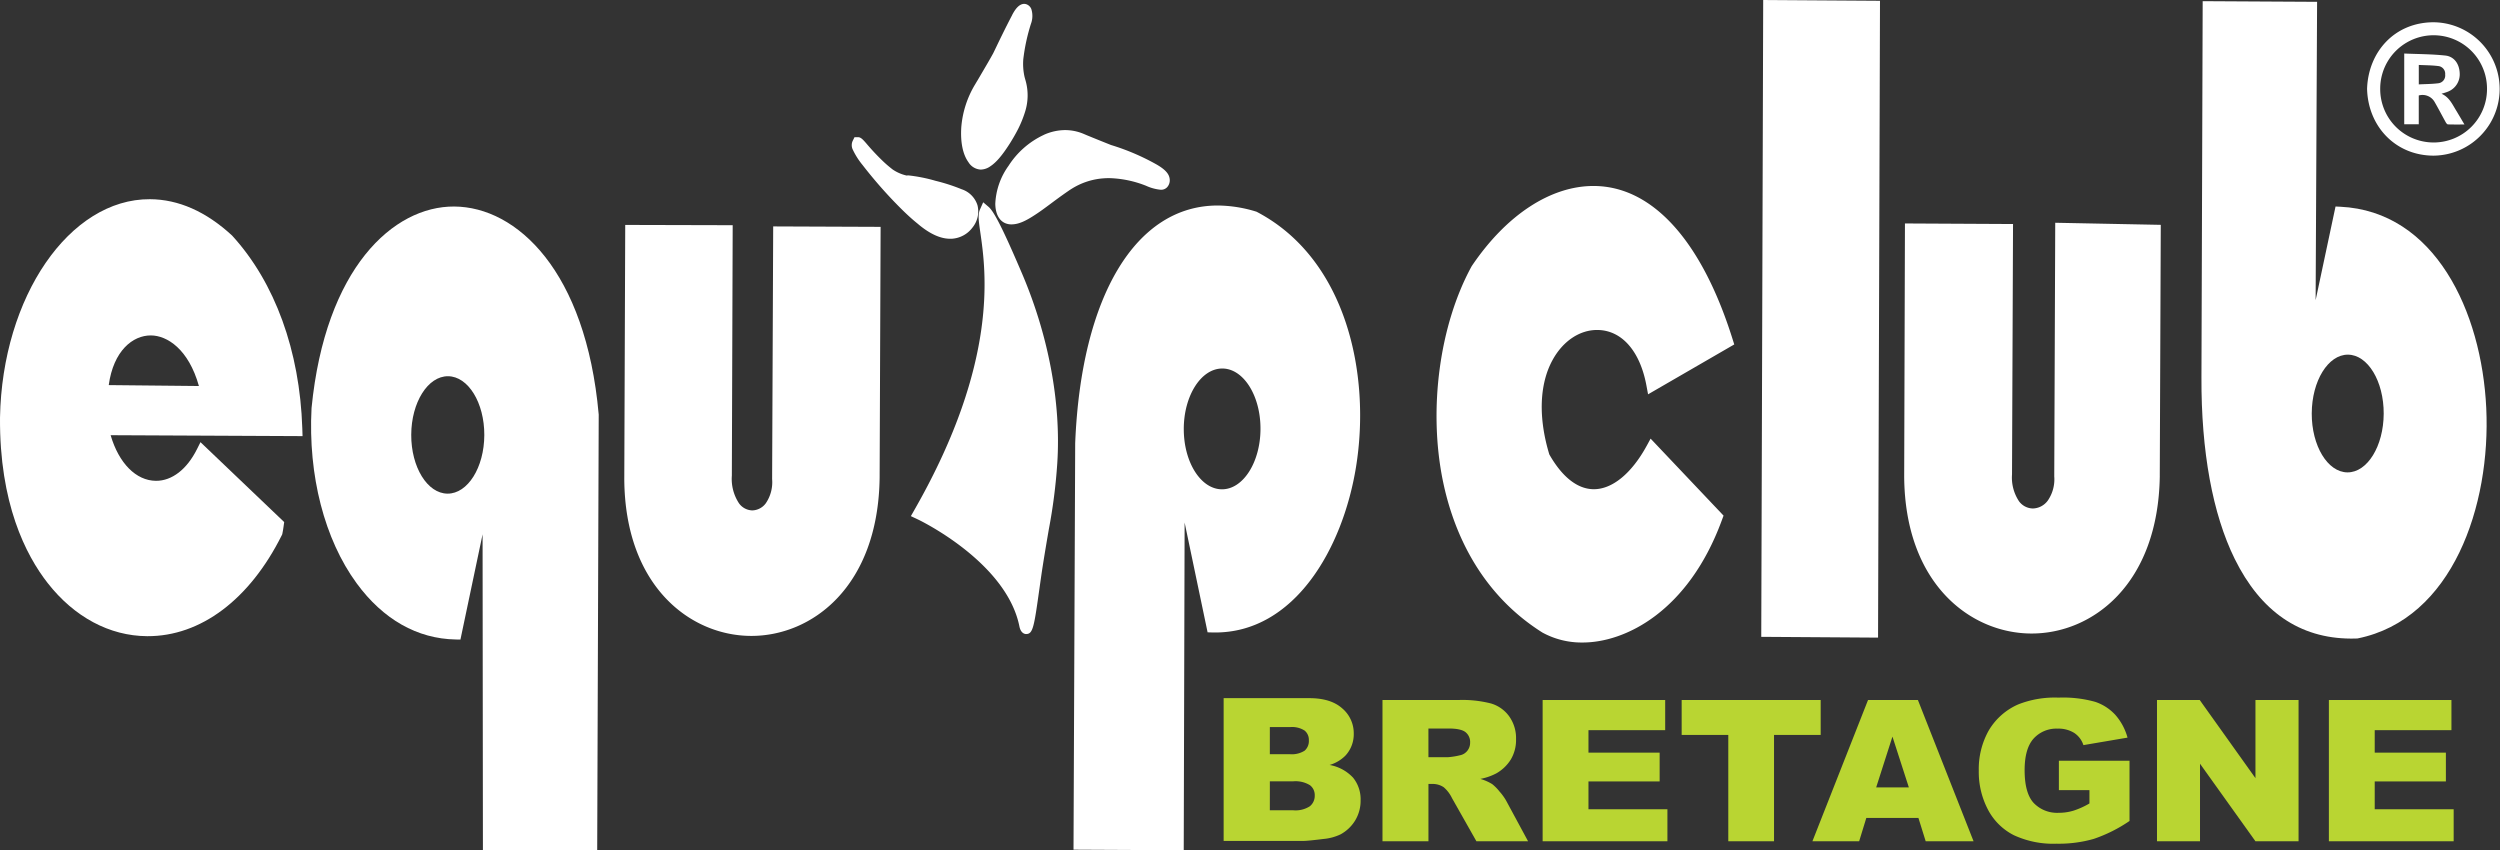 <?xml version="1.0" encoding="UTF-8"?> <svg xmlns="http://www.w3.org/2000/svg" width="564.379" height="191.969" viewBox="0 0 564.379 191.969"><rect x="0" y="0" width="564.379" height="191.969" fill="#333333" stroke="none"/><g transform="translate(48.559 -250.908)"><path d="M360.968,320.96l-.045.068-.039.073c-7.217,13.228-9.749,32.2-6.455,48.33,2.154,10.541,7.8,25.045,22.51,34.3a18.466,18.466,0,0,0,8.919,2.231c9.83.051,23.977-7.111,31.5-27.455l.441-1.193-16.468-17.38-.846,1.554c-3.423,6.292-7.8,9.886-12,9.865-3.646-.019-7.109-2.734-10.02-7.853-2.508-8.275-2.256-15.829.719-21.287,2.335-4.283,6.115-6.828,10.113-6.809,5.481.028,9.624,4.7,11.082,12.493l.38,2.034,19.456-11.261-.477-1.513c-6.978-22.025-18.057-34.192-31.194-34.259-9.743-.051-19.793,6.532-27.574,18.059" transform="translate(-77.263 -10.004)" fill="#fff" fill-rule="evenodd"></path><path d="M541.428,370.311l.226-56.663-23.826-.471-.221,57.265a8.461,8.461,0,0,1-1.449,5.438,4.3,4.3,0,0,1-3.392,1.8,3.969,3.969,0,0,1-3.123-1.642,9.651,9.651,0,0,1-1.57-6.042l.228-56.532-24.4-.129-.172,57.128c.164,24.252,14.967,35.373,28.652,35.444,13.753.069,28.712-11.031,29.052-35.593" transform="translate(-102.415 -11.981)" fill="#fff" fill-rule="evenodd"></path><path d="M225.765,254.486c-1.546,2.958-2.676,5.3-3.585,7.189-.259.54-.5,1.041-.726,1.5-.707,1.291-1.567,2.755-2.476,4.3l-1.016,1.736c-.207.334-.4.665-.6,1a22.078,22.078,0,0,0-3.1,9.659c-.209,3.4.352,6.128,1.635,7.89a3.455,3.455,0,0,0,2.756,1.643,3.884,3.884,0,0,0,2.155-.734c1.336-.876,2.64-2.394,4.368-5.083.766-1.215,1.405-2.336,1.962-3.434a25.213,25.213,0,0,0,1.506-3.732,12.278,12.278,0,0,0,.069-7.338c-.058-.205-.116-.411-.162-.585a13.312,13.312,0,0,1-.283-4.067,43.027,43.027,0,0,1,1.715-7.916,5.12,5.12,0,0,0,.094-3.344,1.881,1.881,0,0,0-1.2-1.118,1.587,1.587,0,0,0-.408-.057c-.954,0-1.841.811-2.712,2.488m3.11,139.769h.052c1.549-.009,1.779-1.648,3.028-10.54.247-1.756.49-3.489.716-4.905.524-3.314.965-5.879,1.353-8.142a122.841,122.841,0,0,0,1.916-14.943c.9-13.744-2.021-29.2-8.235-43.505l-.317-.737c-3.726-8.67-5.739-12.626-6.95-13.658l-1.221-1.041-.723,1.623c-.51,1.143-.3,2.594.079,5.228,1.253,8.69,4.19,29.036-14.651,62.185l-1.034,1.819,1.66.782c.2.094,19.928,9.548,22.845,24.115C227.7,394.077,228.573,394.246,228.875,394.256Zm3.977-112.667a11.8,11.8,0,0,1,4.915-1.1,10.8,10.8,0,0,1,4.038.819l.8.34c1.81.745,3.668,1.492,5.484,2.215a51.592,51.592,0,0,1,10.345,4.435c1.911,1.12,2.766,2.088,2.887,3.251a2.328,2.328,0,0,1-.571,1.829,1.861,1.861,0,0,1-1.453.581,10.222,10.222,0,0,1-3.3-.895,24.163,24.163,0,0,0-8.274-1.727,17.528,17.528,0,0,0-2.182.127,15.666,15.666,0,0,0-6.26,2.221c-.3.183-.594.376-.872.571-1.542,1.058-2.854,2.034-4.014,2.9-1.22.906-2.273,1.689-3.3,2.355-2.056,1.365-3.786,2.275-5.521,2.265h-.124c-2.172-.083-3.477-1.843-3.5-4.7a15.805,15.805,0,0,1,2.993-8.527A18.986,18.986,0,0,1,232.853,281.588Zm-42.691.513.776-.015c.632,0,1.087.468,2.054,1.6a51.008,51.008,0,0,0,3.576,3.8A27.329,27.329,0,0,0,198.8,289.4a9.172,9.172,0,0,0,3.125,1.346c.073-.006.33-.036.33-.036l.116.01a35.591,35.591,0,0,1,6.1,1.222,41.654,41.654,0,0,1,5.878,1.9,5.554,5.554,0,0,1,3.572,3.616,5.764,5.764,0,0,1-1.063,4.944l-.04.057-.043.052a6.292,6.292,0,0,1-4.745,2.508c-.107,0-.2,0-.292,0-2.09-.01-4.316-.981-6.8-2.965-.142-.115-.609-.509-.609-.509-1.2-.964-2.19-1.9-2.832-2.511-.914-.878-1.752-1.738-2.466-2.476a103.12,103.12,0,0,1-7.059-8.193,16.655,16.655,0,0,1-2.253-3.575,2.314,2.314,0,0,1,.042-1.9Z" transform="translate(-45.811 -0.21)" fill="#fff" fill-rule="evenodd"></path><path d="M-15.378,405.241h.1c12.017.041,23.064-8.251,30.317-22.756l.109-.22.054-.25c.112-.532.187-1.037.252-1.509l.143-1.029L-3.3,361.441l-.788,1.578c-2.281,4.563-5.654,7.167-9.254,7.15-4.522-.024-8.4-4-10.242-10.3l43.327.209-.057-1.79C19.117,340.824,13.51,325.4,3.893,314.86l-.042-.048-.045-.042c-5.845-5.392-12.074-8.145-18.512-8.177-18.168-.093-33.353,22.011-33.851,49.3-.136,19.332,5.779,30.986,10.766,37.36,6,7.669,13.96,11.925,22.412,11.987m-8.632-56.682c1.065-7.756,5.423-11.235,9.519-11.213,3.65.019,8.493,3.069,10.84,11.421Z" transform="translate(0 -10.714)" fill="#fff" fill-rule="evenodd"></path><path d="M126.165,313.791l-.213,57.4c.166,24.2,14.919,35.3,28.558,35.373,13.768.071,28.742-11.053,29.086-35.66l.223-56.684-24.251-.1-.241,57.046a8.438,8.438,0,0,1-1.408,5.425,3.909,3.909,0,0,1-3.08,1.641,3.828,3.828,0,0,1-2.989-1.6,10,10,0,0,1-1.616-6.244l.19-56.54-24.258-.063" transform="translate(-33.577 -12.099)" fill="#fff" fill-rule="evenodd"></path><path d="M251.529,453.778l24.88.127.2-73.982,5.187,24.788,1.02.029c.2.006.585.009.587.009,17.871.09,28.9-18.738,31.911-37.436,3.377-21-2.23-46.922-22.369-57.5l-.1-.052-.1-.033a30.028,30.028,0,0,0-8.549-1.37c-18.581-.095-30.952,20.438-32.29,53.664l-.378,91.753m24.892-95.032c.031-7.516,3.942-13.611,8.719-13.587s8.635,6.16,8.6,13.676-3.939,13.617-8.715,13.592S276.391,366.264,276.421,358.746Z" transform="translate(-57.739 -11.054)" fill="#fff" fill-rule="evenodd"></path><path d="M38.51,354.081l-.008.1c-.793,15.187,2.919,29.591,10.186,39.52,5.962,8.141,13.694,12.527,22.366,12.68l1.061.02,5-23.756.076,71.336,25.8,0,.341-98.368-.01-.1c-2.887-32.28-18.465-46.8-32.622-46.875-13.785-.07-29.084,13.952-32.191,45.438m22.5,6.085c.027-7.309,3.752-13.235,8.3-13.211s8.225,5.987,8.195,13.3-3.753,13.23-8.3,13.207S60.98,367.472,61.01,360.167Z" transform="translate(-16.731 -11.108)" fill="#fff" fill-rule="evenodd"></path><path d="M600.52,395.135h.128c.422,0,.851-.007,1.284-.024l.088,0,.086-.018c21.424-4.342,30.057-30,29.014-52-1.035-21.888-11.624-44.431-32.943-45.452l-1.083-.052L592.6,318.737l.331-67.353-25.83-.148,0,.544-.276,84.36c-.075,16.7,2.518,30.873,7.5,40.983,5.857,11.893,14.672,17.952,26.2,18.011m-8.8-50.851c.029-7.327,3.7-13.269,8.174-13.247s8.1,6,8.069,13.331-3.7,13.27-8.175,13.248S591.693,351.611,591.723,344.284Z" transform="translate(-118.403 -0.063)" fill="#fff" fill-rule="evenodd"></path><path d="M443.776,394.674l26.367.179.437-143.766-26.367-.178-.437,143.765" transform="translate(-94.728)" fill="#fff" fill-rule="evenodd"></path><path d="M293.492,446.068h19.355q4.84,0,7.424,2.311a7.345,7.345,0,0,1,2.594,5.712A7.083,7.083,0,0,1,321.02,459a8.321,8.321,0,0,1-3.606,2.153,9.5,9.5,0,0,1,5.3,2.868,7.728,7.728,0,0,1,1.7,5.111,8.59,8.59,0,0,1-1.207,4.511,8.791,8.791,0,0,1-3.31,3.167,11.212,11.212,0,0,1-3.927,1.051c-2.331.293-3.871.443-4.636.443H293.492V446.068m10.429,12.648h4.493a5.37,5.37,0,0,0,3.373-.8,2.886,2.886,0,0,0,.943-2.32,2.707,2.707,0,0,0-.943-2.2,5.221,5.221,0,0,0-3.3-.795h-4.564Zm0,12.663h5.274a5.937,5.937,0,0,0,3.763-.909,3.027,3.027,0,0,0,1.1-2.454,2.789,2.789,0,0,0-1.083-2.3,6.245,6.245,0,0,0-3.8-.871h-5.249Z" transform="translate(-65.813 -37.55)" fill="#b9d532" fill-rule="evenodd"></path><path d="M337.895,478.477V446.585H355.1a25.9,25.9,0,0,1,7.314.787,7.751,7.751,0,0,1,4.084,2.9,8.485,8.485,0,0,1,1.548,5.161,8.6,8.6,0,0,1-1.181,4.581,9.181,9.181,0,0,1-3.26,3.126,12.839,12.839,0,0,1-3.625,1.256,10.614,10.614,0,0,1,2.691,1.18,10.463,10.463,0,0,1,1.65,1.671,12.364,12.364,0,0,1,1.447,1.983l4.994,9.245H359.1l-5.516-9.749a7.5,7.5,0,0,0-1.874-2.457,4.482,4.482,0,0,0-2.529-.736h-.909v12.943H337.895M348.267,459.5h4.355a16.052,16.052,0,0,0,2.73-.431,2.8,2.8,0,0,0,1.682-1,2.883,2.883,0,0,0,.644-1.849,2.853,2.853,0,0,0-1.026-2.368c-.685-.557-1.967-.832-3.852-.832h-4.534Z" transform="translate(-74.356 -37.649)" fill="#b9d532" fill-rule="evenodd"></path><path d="M382.662,446.585h27.667v6.809H393.009v5.072h16.065v6.5H393.009v6.282h17.824v7.225H382.662V446.585" transform="translate(-82.969 -37.649)" fill="#b9d532" fill-rule="evenodd"></path><path d="M421.526,446.585H452.91v7.878H442.377v24.014H432.052V454.464H421.526v-7.878" transform="translate(-90.447 -37.649)" fill="#b9d532" fill-rule="evenodd"></path><path d="M482.007,473.211H470.243l-1.618,5.266h-10.55l12.557-31.892H481.89l12.565,31.892H483.648l-1.641-5.266m-2.163-6.9-3.7-11.465-3.672,11.465Z" transform="translate(-97.479 -37.649)" fill="#b9d532" fill-rule="evenodd"></path><path d="M522.666,466.795v-6.632h15.948v13.6a33.083,33.083,0,0,1-8.1,4.054,28.673,28.673,0,0,1-8.356,1.077,21.069,21.069,0,0,1-9.694-1.938,13.455,13.455,0,0,1-5.813-5.762,18.225,18.225,0,0,1-2.068-8.784,17.732,17.732,0,0,1,2.256-9.089,14.425,14.425,0,0,1,6.613-5.858,22.369,22.369,0,0,1,9.141-1.544,26.86,26.86,0,0,1,8.287.957,10.82,10.82,0,0,1,4.559,2.97,12.916,12.916,0,0,1,2.723,5.1l-9.958,1.693a5.2,5.2,0,0,0-2.093-2.762,6.706,6.706,0,0,0-3.742-.957,6.916,6.916,0,0,0-5.415,2.249c-1.346,1.508-2.023,3.876-2.023,7.129q0,5.179,2.047,7.4a7.328,7.328,0,0,0,5.686,2.22,11.214,11.214,0,0,0,3.3-.483,18.1,18.1,0,0,0,3.6-1.625v-3.007h-6.9" transform="translate(-106.429 -37.52)" fill="#b9d532" fill-rule="evenodd"></path><path d="M554.4,446.585h9.646l12.581,17.642V446.585h9.732v31.892h-9.732l-12.518-17.509v17.509H554.4V446.585" transform="translate(-116.014 -37.649)" fill="#b9d532" fill-rule="evenodd"></path><path d="M602.448,446.585h27.667v6.809h-17.32v5.072h16.066v6.5H612.794v6.282h17.824v7.225H602.448V446.585" transform="translate(-125.258 -37.649)" fill="#b9d532" fill-rule="evenodd"></path><path d="M613.125,272.141c.277-8.345,6.228-15.008,15.031-15.008a15.056,15.056,0,0,1-.081,30.111c-8.529-.046-14.747-6.587-14.95-15.1m27.075.035a12.055,12.055,0,1,0-24.111-.114,12.056,12.056,0,1,0,24.111.114Z" transform="translate(-127.312 -1.198)" fill="#fff" fill-rule="evenodd"></path><path d="M623.51,265.871c3.129.137,6.221.128,9.275.456,1.966.21,3.149,1.832,3.247,3.946a4.206,4.206,0,0,1-2.692,4.218c-.419.177-.867.286-1.413.462,1.727.759,2.413,2.326,3.279,3.738.62,1.016,1.216,2.048,1.9,3.2-1.337,0-2.531.02-3.725-.023-.176-.006-.394-.279-.5-.478-.85-1.532-1.648-3.092-2.527-4.608a3.138,3.138,0,0,0-3.564-1.441v6.495H623.51V265.871m3.287,6.967c1.5-.077,2.94-.073,4.355-.249a1.769,1.769,0,0,0,1.6-1.979,1.745,1.745,0,0,0-1.58-1.915c-1.436-.178-2.894-.173-4.376-.248Z" transform="translate(-129.31 -2.879)" fill="#fff" fill-rule="evenodd"></path></g></svg> 